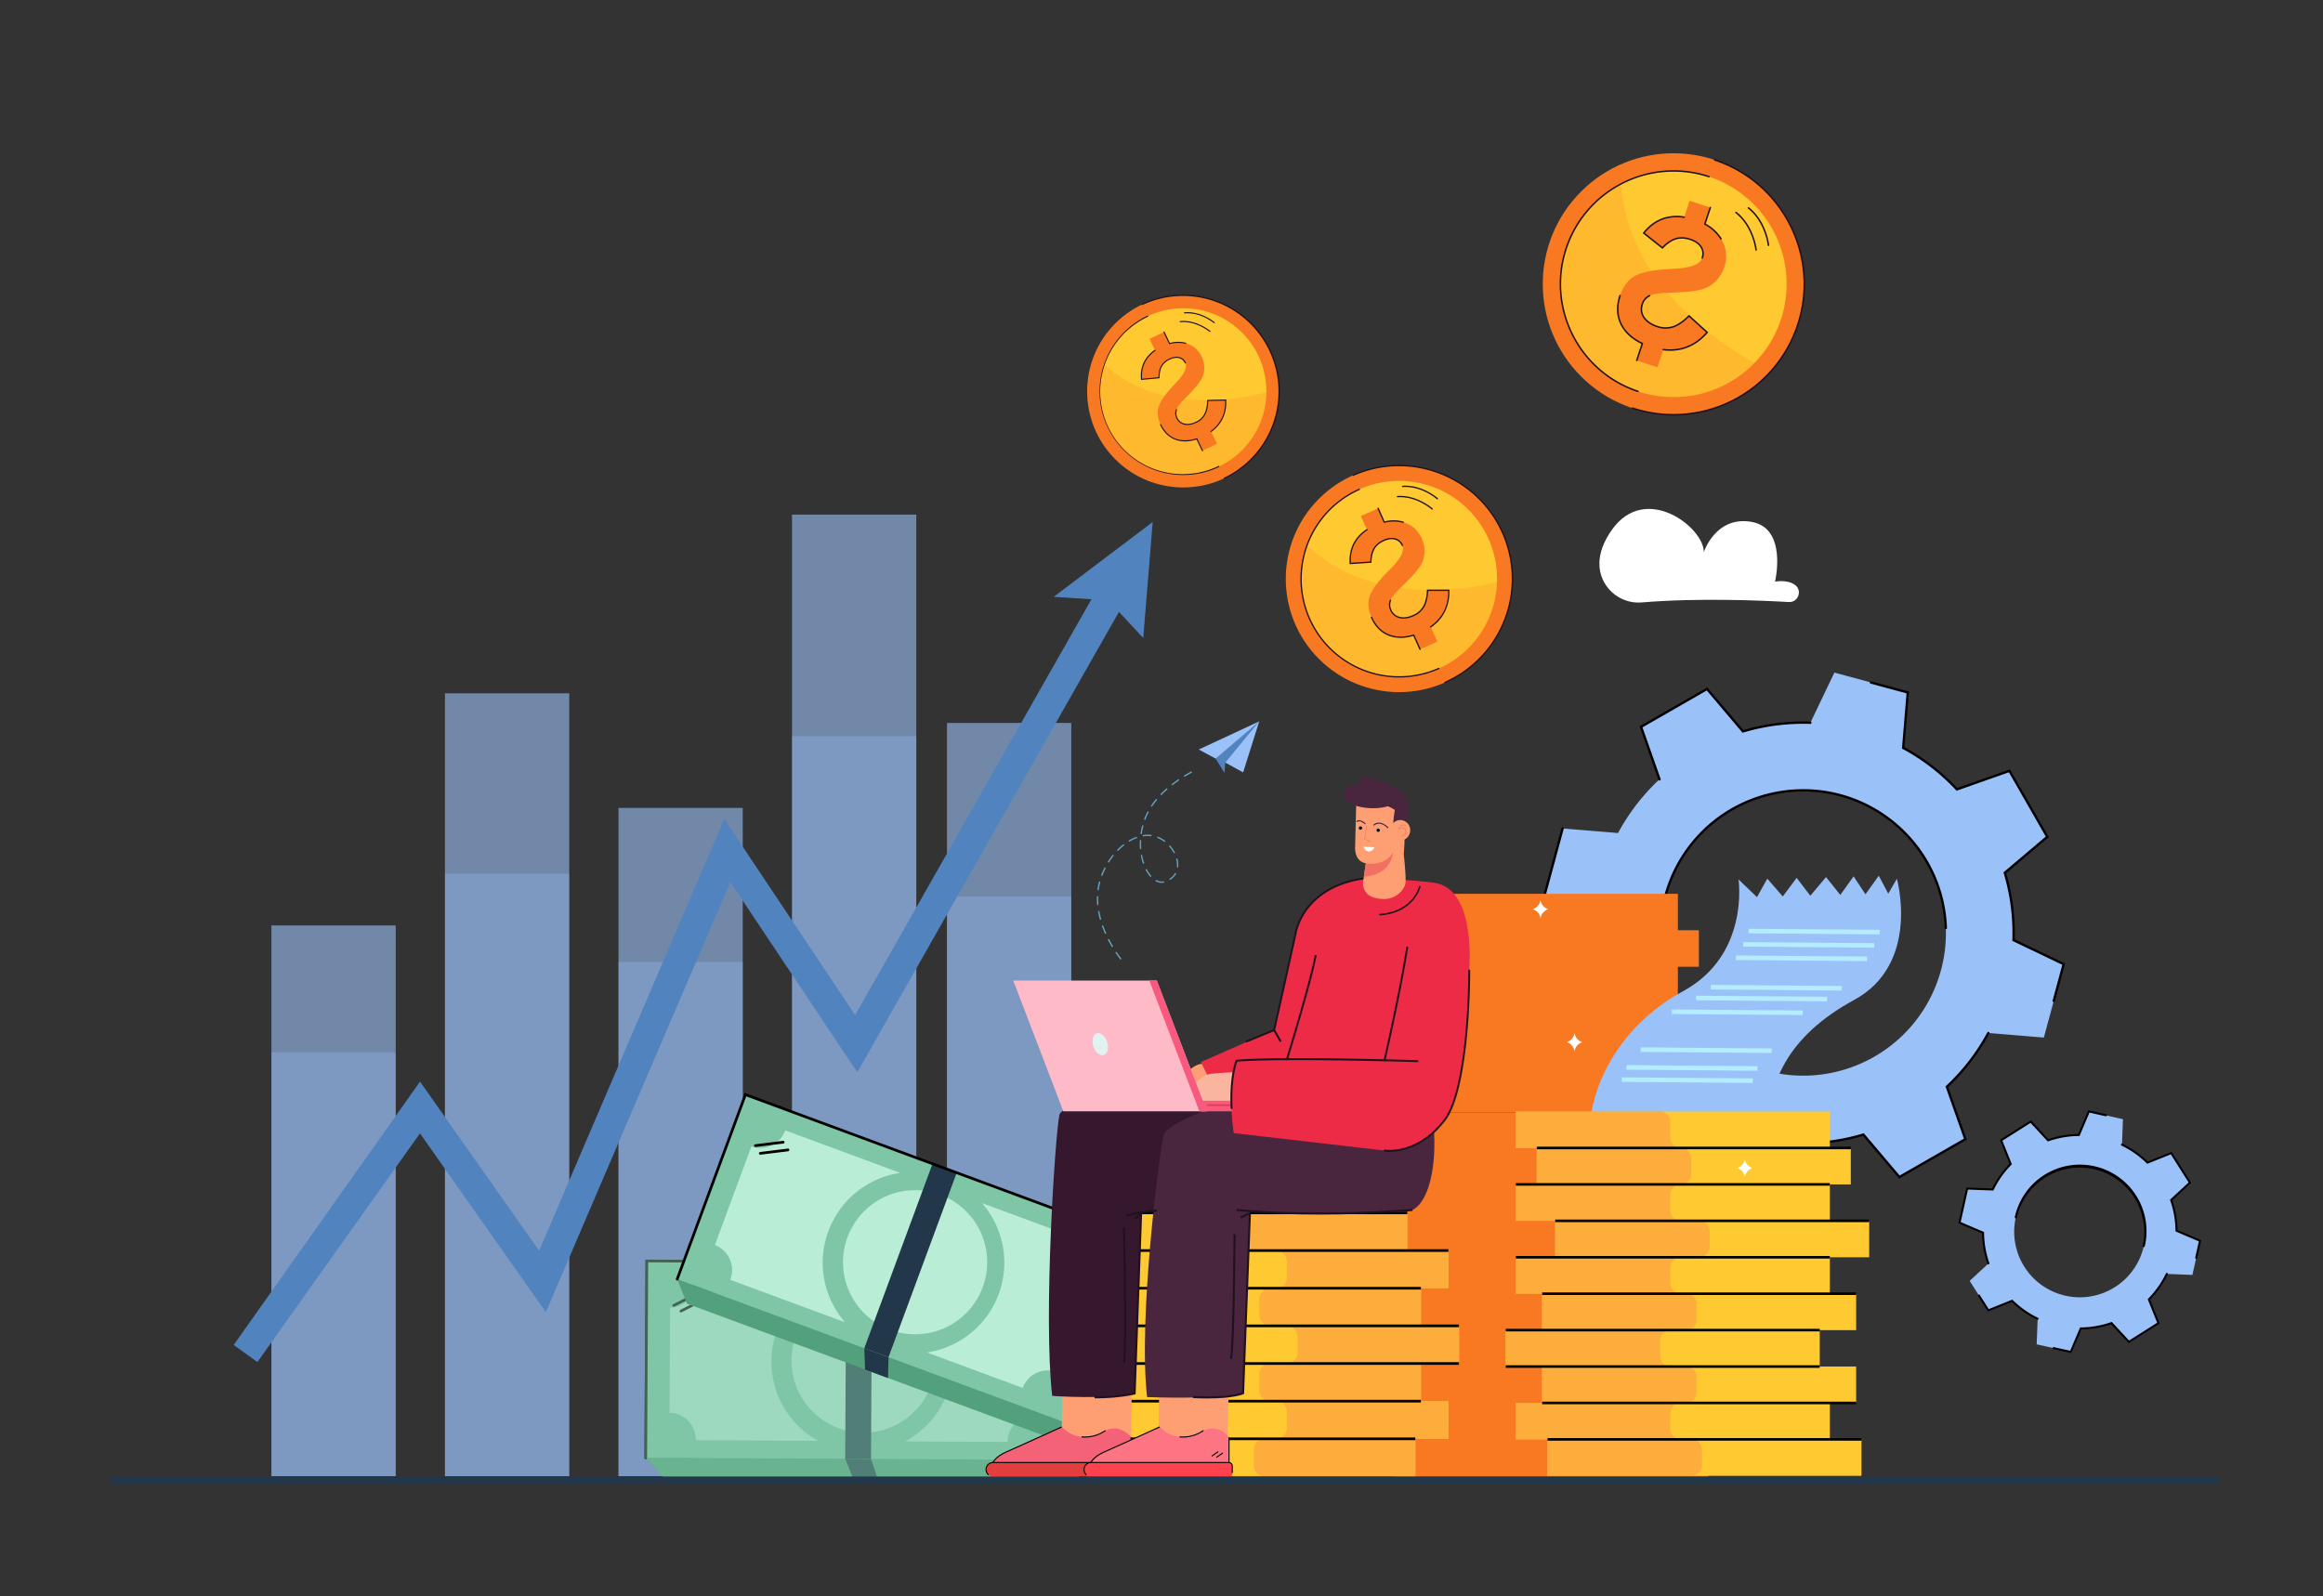 <svg xmlns="http://www.w3.org/2000/svg" viewBox="0 0 2910 2000"><rect x="0" y="0" width="2910" height="2000" fill="#333333" stroke="none"/><defs><style>.cls-1{isolation:isolate;}.cls-12,.cls-14,.cls-2,.cls-33,.cls-35,.cls-5{mix-blend-mode:multiply;}.cls-3,.cls-33,.cls-4,.cls-5{fill:#9bc1f9;}.cls-4{opacity:0.6;}.cls-14,.cls-5{opacity:0.3;}.cls-6{fill:#5183bf;}.cls-7{fill:#53a07c;}.cls-8{fill:#b9edd6;}.cls-9{fill:#7fc6a6;}.cls-10{fill:#4b8c6b;}.cls-11{fill:#223749;}.cls-12{opacity:0.5;}.cls-13{fill:#f97923;}.cls-15{fill:#fff;}.cls-16{fill:#ffc931;}.cls-17{fill:#f99247;}.cls-18{fill:#fe9f73;}.cls-19{fill:#e23e3d;}.cls-20{fill:#f46277;}.cls-21{fill:#49263e;}.cls-22{fill:#35182e;}.cls-23{fill:#21111d;}.cls-24{fill:#ed2b47;}.cls-25{fill:#f9b59d;}.cls-26{fill:#febac7;}.cls-27{fill:#f7597f;}.cls-28{fill:#e2f2f1;}.cls-29{fill:#f07162;}.cls-30{fill:#fbfdfc;}.cls-31{fill:#ff424d;}.cls-32{fill:#fd7583;}.cls-34{fill:#b3edff;}.cls-35{opacity:0.2;}.cls-36{fill:#61a3c5;}</style></defs><g class="cls-1"><g id="Layer_1" data-name="Layer 1"><g class="cls-2"><path class="cls-3" d="M1953.11,1289.5l23.71,41.33,23.72,41.33,65.74-23.15a261.72,261.72,0,0,0,67.3,51.94l-5.73,69.46,46,12.46,46,12.45,30.11-62.85a261.85,261.85,0,0,0,84.32-10.87l45.06,53.17,41.34-23.71,41.33-23.71-23.16-65.74a262.19,262.19,0,0,0,52-67.31l69.45,5.74,12.46-46,12.46-46-62.85-30.11a262.13,262.13,0,0,0-10.88-84.32l53.17-45.06-23.71-41.33-23.71-41.33-65.74,23.15a261.93,261.93,0,0,0-67.31-51.94l5.74-69.46-46-12.46-46-12.45-30.1,62.85a261.91,261.91,0,0,0-84.33,10.87l-45.06-53.17L2097.05,887l-41.33,23.71,23.16,65.74a262,262,0,0,0-52,67.31l-69.45-5.74L1945,1084l-12.46,46,62.85,30.11a262.12,262.12,0,0,0,10.87,84.32Zm127.09-114.12a178.77,178.77,0,1,1,185,172.3A178.77,178.77,0,0,1,2080.2,1175.38Z"/></g><path d="M2333.76,1423.28a263.06,263.06,0,0,1-83.87,10.66,1.47,1.47,0,0,1,.1-2.94,260.19,260.19,0,0,0,83.85-10.81l.92-.28,44.89,53,80.54-46.21-23.07-65.49.71-.66a260.3,260.3,0,0,0,51.65-66.92,1.47,1.47,0,1,1,2.59,1.39,263,263,0,0,1-51.54,67l23.25,66L2379,1476.66Zm-160.3,61-47.18-12.77,5.76-69.72a262.84,262.84,0,0,1-66.18-51.08l-66,23.25-48.64-84.79,53.37-45.23a263,263,0,0,1-10.69-82.91l-63.09-30.22,25.24-93.17a1.47,1.47,0,0,1,2.83.77l-24.59,90.8,62.61,30,0,1a260.26,260.26,0,0,0,10.81,83.85l.28.92-53,44.89,46.2,80.54,65.49-23.07.66.7a260.17,260.17,0,0,0,66.93,51.66l.85.46-5.72,69.19,44.81,12.14a1.47,1.47,0,0,1-.16,2.87A1.37,1.37,0,0,1,2173.46,1484.28Zm398.84-228.82a1.47,1.47,0,0,1-1-1.8l12.14-44.81-62.62-30,0-1A260.48,260.48,0,0,0,2510,1094l-.27-.92,53-44.89-46.21-80.54L2451,990.76l-.66-.7a260.12,260.12,0,0,0-66.92-51.66l-.85-.46,5.71-69.19-44.81-12.14a1.47,1.47,0,1,1,.77-2.83l47.17,12.77-5.75,69.72a263,263,0,0,1,66.18,51.08l66-23.25,48.65,84.79-53.38,45.23a263.25,263.25,0,0,1,10.7,82.91l63.09,30.22-12.78,47.18a1.5,1.5,0,0,1-1.2,1.07A1.41,1.41,0,0,1,2572.3,1255.46Zm-134.74-91.31a1.47,1.47,0,0,1-1.52-1.42c-3.47-97.7-85.79-174.36-183.49-170.89a177.29,177.29,0,0,0-170.88,183.49,1.47,1.47,0,0,1-2.94.1,180.23,180.23,0,0,1,173.72-186.52c99.32-3.54,183,74.4,186.53,173.72a1.47,1.47,0,0,1-1.25,1.5ZM2077.49,976.94l-23.57-66.89,84.79-48.64,45.23,53.37a263.16,263.16,0,0,1,83.88-10.66,1.47,1.47,0,1,1-.11,2.94,260.17,260.17,0,0,0-83.84,10.81l-.93.28-44.89-53-80.54,46.21L2080.26,976a1.47,1.47,0,0,1-.9,1.88l-.26.07A1.48,1.48,0,0,1,2077.49,976.94Z"/><rect class="cls-4" x="992.16" y="644.8" width="155.66" height="1204.83"/><rect class="cls-4" x="774.78" y="1012.3" width="155.66" height="837.33"/><rect class="cls-4" x="1186.3" y="905.83" width="155.66" height="943.79"/><rect class="cls-4" x="557.4" y="868.72" width="155.66" height="980.91"/><rect class="cls-4" x="340.01" y="1159.55" width="155.66" height="690.07"/><rect class="cls-5" x="992.16" y="922.47" width="155.66" height="927.15"/><rect class="cls-5" x="774.78" y="1205.28" width="155.66" height="644.35"/><rect class="cls-5" x="1186.3" y="1123.35" width="155.66" height="726.27"/><rect class="cls-5" x="557.4" y="1094.79" width="155.66" height="754.84"/><rect class="cls-5" x="340.01" y="1318.59" width="155.66" height="531.03"/><polygon class="cls-6" points="1443.99 654.01 1319.95 747.82 1367.27 750.84 1071.19 1271.94 907.25 1026.15 675.34 1567.09 526.17 1355.22 292.74 1685.19 322.41 1706.62 526.09 1420.1 683.77 1644.06 914.83 1105.11 1073.89 1343.58 1401.69 766.66 1432.12 799.39 1443.99 654.01"/><rect class="cls-7" x="968.44" y="1469.41" width="246.51" height="520.1" transform="translate(-643.88 2811.43) rotate(-89.68)"/><circle class="cls-8" cx="1081.59" cy="1729.41" r="90.3" transform="translate(-906.08 1271.33) rotate(-45)"/><rect class="cls-9" x="946.35" y="1444.62" width="246.51" height="520.1" transform="translate(-641.04 2764.68) rotate(-89.68)"/><circle class="cls-8" cx="1081.73" cy="1704.74" r="90.3" transform="translate(-888.6 1264.21) rotate(-45)"/><polygon class="cls-7" points="830.95 1851.25 808.87 1826.46 857.02 1826.73 830.95 1851.25"/><polygon class="cls-7" points="1330.34 1582.88 1352.43 1607.67 1330.06 1633.27 1330.34 1582.88"/><polygon class="cls-10" points="1351.05 1854.17 1328.96 1829.38 1330.34 1582.88 1352.43 1607.67 1351.05 1854.17"/><rect class="cls-11" x="952.4" y="1688.53" width="246.51" height="32.35" transform="translate(-635.06 2770.77) rotate(-89.68)"/><polygon class="cls-11" points="1058.79 1827.86 1068.77 1852.59 1099.4 1852.76 1091.14 1828.04 1058.79 1827.86"/><path d="M1352.14,1782.62a1.77,1.77,0,0,1-.69.14,1.69,1.69,0,0,1-1.68-1.7l1-172.74-21.16-23.76-517.65-2.91-1.38,244.82a1.69,1.69,0,1,1-3.37,0l1.39-248.19h1.69l520.84,2.92,23,25.84v.65l-1,173.4A1.68,1.68,0,0,1,1352.14,1782.62Z"/><path d="M1330.38,1700a1.65,1.65,0,0,1-.69.15,1.69,1.69,0,0,1-1.68-1.7l.64-115.53a1.69,1.69,0,0,1,3.38,0l-.65,115.53A1.67,1.67,0,0,1,1330.38,1700Z"/><path class="cls-8" d="M966.32,1705.32A113.67,113.67,0,0,1,1026,1605.9L872.41,1605v.12a33.6,33.6,0,0,1-33,33.4l-.74,131.6a33.61,33.61,0,0,1,33,33.78c0,.2,0,.41,0,.61l153.2.86A113.68,113.68,0,0,1,966.32,1705.32Z"/><path class="cls-8" d="M1134.1,1806l128.07.72a33.59,33.59,0,0,1,33.79-33.34h.46l.73-131.12a33.58,33.58,0,0,1-33.22-33.78c0-.42,0-.85,0-1.27l-128.75-.72a113.73,113.73,0,0,1-1.12,199.5Z"/><path d="M844.52,1637.3a1.69,1.69,0,0,1-1.45-3l31.17-15.9a1.61,1.61,0,0,1,2.28.74,1.69,1.69,0,0,1-.74,2.27l-31.17,15.9Z"/><path d="M853.53,1644.31a1.69,1.69,0,0,1-1.45-3l31.17-15.89a1.58,1.58,0,0,1,2.27.74,1.68,1.68,0,0,1-.73,2.27l-31.18,15.89Z"/><g class="cls-12"><path class="cls-9" d="M1330.35,1581.19h0l-520.09-2.92h-1.69l-1.39,248.19a1.69,1.69,0,0,0,2.81,1.27l21,23.53,237.82,1.34h0l30.63.17h0l251.65,1.42.4-71.42a1.77,1.77,0,0,0,.69-.14,1.68,1.68,0,0,0,1-1.54l1-173.4V1607l-23-25.84Z"/></g><rect class="cls-7" x="1024" y="1348.13" width="246.51" height="520.1" transform="translate(-759 2126.44) rotate(-69.71)"/><circle class="cls-8" cx="1137.78" cy="1604.67" r="90.3" transform="translate(-801.43 1274.53) rotate(-45)"/><rect class="cls-9" x="1011.71" y="1317.28" width="246.51" height="520.1" transform="translate(-738.1 2094.77) rotate(-69.71)"/><circle class="cls-8" cx="1146.34" cy="1581.53" r="90.3" transform="translate(-782.56 1273.81) rotate(-45)"/><polygon class="cls-7" points="860.6 1633.58 848.31 1602.73 893.48 1619.44 860.6 1633.58"/><polygon class="cls-7" points="1421.62 1551.92 1433.91 1582.77 1404.14 1599.18 1421.62 1551.92"/><polygon class="cls-10" points="1348.41 1813.97 1336.12 1783.12 1421.62 1551.92 1433.91 1582.77 1348.41 1813.97"/><rect class="cls-11" x="1017.39" y="1563.25" width="246.51" height="32.35" transform="translate(-736.36 2101.46) rotate(-69.71)"/><polygon class="cls-11" points="1082.72 1689.42 1083.66 1716.07 1112.38 1726.69 1113.06 1700.64 1082.72 1689.42"/><path d="M1373.88,1747.09a1.7,1.7,0,0,1-.7-.1,1.68,1.68,0,0,1-1-2.17l59.91-162-11.77-29.55L934.8,1373.7l-84.91,229.62a1.68,1.68,0,1,1-3.16-1.17l86.08-232.79,1.58.59,488.52,180.65,12.81,32.15-.23.61L1375.35,1746A1.68,1.68,0,0,1,1373.88,1747.09Z"/><path d="M1381.66,1662a1.71,1.71,0,0,1-1.69-2.28L1420,1551.33a1.68,1.68,0,0,1,3.16,1.17l-40.07,108.37A1.7,1.7,0,0,1,1381.66,1662Z"/><path class="cls-8" d="M1037.67,1542.66a113.67,113.67,0,0,1,90-73.07l-144-53.26a.49.49,0,0,0,0,.11,33.59,33.59,0,0,1-42.43,20.11L895.55,1560A33.61,33.61,0,0,1,915,1603c-.08.19-.16.38-.23.57l143.7,53.14A113.68,113.68,0,0,1,1037.67,1542.66Z"/><path class="cls-8" d="M1161,1694.61,1281.09,1739a33.59,33.59,0,0,1,43.14-19.8l.43.17,45.48-123a33.6,33.6,0,0,1-19.69-43.1c.14-.4.31-.79.47-1.18l-120.76-44.65A113.74,113.74,0,0,1,1161,1694.61Z"/><path d="M946.43,1437.13a1.69,1.69,0,0,1-.32-3.36l34.73-4.3a1.61,1.61,0,0,1,1.88,1.47,1.69,1.69,0,0,1-1.47,1.88l-34.73,4.3Z"/><path d="M952.5,1446.8a1.69,1.69,0,0,1-.32-3.36l34.72-4.29a1.58,1.58,0,0,1,1.89,1.46,1.7,1.7,0,0,1-1.47,1.89l-34.73,4.29Z"/><polygon class="cls-13" points="1694.09 1713.38 1694.09 1667.73 1739.7 1667.73 1739.7 1622.12 1706.77 1622.12 1706.77 1576.46 1756.05 1576.46 1756.05 1530.81 1706.77 1530.81 1706.77 1485.16 1733.02 1485.16 1733.02 1439.51 1706.77 1439.51 1706.77 1393.86 2100.25 1393.86 2100.25 1439.51 2126.49 1439.51 2126.49 1485.16 2100.25 1485.16 2100.25 1530.81 2149.53 1530.81 2149.53 1576.46 2100.25 1576.46 2100.25 1622.12 2133.18 1622.12 2133.18 1667.77 2087.56 1667.77 2087.56 1713.34 2133.18 1713.34 2133.18 1758.99 2100.25 1758.99 2100.25 1804.64 2139.86 1804.64 2139.86 1850.29 1746.38 1850.29 1746.38 1804.64 1706.77 1804.64 1706.77 1758.99 1739.7 1758.99 1739.7 1713.38 1694.09 1713.38"/><g class="cls-14"><rect class="cls-13" x="1746.38" y="1804.64" width="393.48" height="45.65" transform="translate(3886.24 3654.94) rotate(180)"/></g><g class="cls-14"><rect class="cls-13" x="1739.7" y="1713.34" width="393.48" height="45.65" transform="translate(3872.87 3472.33) rotate(180)"/></g><g class="cls-14"><rect class="cls-13" x="1739.7" y="1622.12" width="393.48" height="45.65" transform="translate(3872.87 3289.88) rotate(180)"/></g><g class="cls-14"><rect class="cls-13" x="1756.05" y="1530.81" width="393.48" height="45.65" transform="translate(3905.58 3107.28) rotate(180)"/></g><g class="cls-14"><rect class="cls-13" x="1733.02" y="1439.51" width="393.48" height="45.65" transform="translate(3859.51 2924.67) rotate(180)"/></g><polygon class="cls-13" points="2101.85 1348.21 2134.78 1348.21 2134.78 1393.86 2089.17 1393.86 1741.31 1393.82 1741.31 1348.21 1708.38 1348.21 1708.38 1302.56 1757.66 1302.56 1757.66 1256.9 1708.38 1256.9 1708.38 1211.25 1734.62 1211.25 1734.62 1165.6 1708.38 1165.6 1708.38 1119.95 2101.85 1119.95 2101.85 1165.6 2128.1 1165.6 2128.1 1211.25 2101.85 1211.25 2101.85 1256.9 2151.13 1256.9 2151.13 1302.56 2101.85 1302.56 2101.85 1348.21"/><g class="cls-14"><rect class="cls-13" x="1741.3" y="1348.21" width="393.48" height="45.65" transform="translate(3876.09 2742.07) rotate(180)"/></g><g class="cls-14"><rect class="cls-13" x="1757.66" y="1256.9" width="393.48" height="45.65" transform="translate(3908.79 2559.46) rotate(180)"/></g><g class="cls-14"><rect class="cls-13" x="1734.62" y="1165.6" width="393.48" height="45.65" transform="translate(3862.72 2376.85) rotate(180)"/></g><path class="cls-15" d="M1795.25,1145.22c2,17.36,18,22,18,22s-16,4.66-18,22c-2-17.35-18-22-18-22S1793.27,1162.58,1795.25,1145.22Z"/><path class="cls-15" d="M1972.39,1294.11c1,9.24,9.57,11.71,9.57,11.71s-8.52,2.48-9.57,11.72c-1.05-9.24-9.58-11.72-9.58-11.72S1971.34,1303.35,1972.39,1294.11Z"/><path class="cls-15" d="M1929.76,1127.48c1,9.23,9.57,11.71,9.57,11.71s-8.52,2.48-9.57,11.71c-1.06-9.23-9.58-11.71-9.58-11.71S1928.7,1136.71,1929.76,1127.48Z"/><rect class="cls-16" x="1361.66" y="1802.81" width="411.45" height="47.2"/><rect class="cls-16" x="1403.08" y="1755.61" width="411.45" height="47.2"/><rect class="cls-16" x="1368.65" y="1708.42" width="411.45" height="47.2"/><rect class="cls-16" x="1416.35" y="1661.26" width="411.45" height="47.2"/><rect class="cls-16" x="1368.65" y="1614.1" width="411.45" height="47.2"/><rect class="cls-16" x="1403.08" y="1566.91" width="411.45" height="47.2"/><rect class="cls-16" x="1351.55" y="1519.71" width="411.45" height="47.2"/><g class="cls-12"><path class="cls-17" d="M1574.23,1519.71h188.63v47.2h51.53v47.19H1780v47.16h47.69v47.2H1780v47.15h34.43v47.2H1773V1850H1584.36a13.66,13.66,0,0,1-13.73-13.57v-20.06a13.65,13.65,0,0,1,13.73-13.57h14a13.64,13.64,0,0,0,13.72-13.57v-20.06a13.65,13.65,0,0,0-13.72-13.57h-7a13.64,13.64,0,0,1-13.72-13.56v-20a13.64,13.64,0,0,1,13.72-13.56h20.25a13.66,13.66,0,0,0,13.73-13.57v-20.06a13.65,13.65,0,0,0-13.73-13.57h-20.25a13.64,13.64,0,0,1-13.72-13.57v-20a13.65,13.65,0,0,1,13.72-13.57h7a13.64,13.64,0,0,0,13.72-13.56v-20.07a13.64,13.64,0,0,0-13.72-13.56h-24.09a13.65,13.65,0,0,1-13.72-13.57v-20.06A13.65,13.65,0,0,1,1574.23,1519.71Z"/></g><rect x="1351.55" y="1518.05" width="411.31" height="3.33"/><rect x="1403.08" y="1565.24" width="411.31" height="3.33"/><rect x="1368.65" y="1612.44" width="411.31" height="3.33"/><rect x="1416.35" y="1659.59" width="411.31" height="3.33"/><rect x="1416.35" y="1706.79" width="411.31" height="3.33"/><rect x="1368.65" y="1753.95" width="411.31" height="3.33"/><rect x="1361.66" y="1801.14" width="411.31" height="3.33"/><polygon class="cls-18" points="1329.68 1813.8 1416.71 1815.01 1417.95 1731.56 1331.27 1720.55 1329.68 1813.8"/><path class="cls-19" d="M1417.52,1832.46h-75.16l-30.48-34.06-55.74,34.06h-12a8.78,8.78,0,0,0-.32,17.55H1418.6a2.36,2.36,0,0,0,2.32-2.39v-11.68A3.44,3.44,0,0,0,1417.52,1832.46Z"/><path class="cls-20" d="M1416.86,1832.55V1800.9s-12.66-17.48-31.93-8.56c0,0-29.16,21.22-54.86-4.45l-63.82,29s-17.49,6-22.23,15.62Z"/><rect x="1416.22" y="1800.9" width="1.28" height="31.5"/><path d="M1358.8,1801.25a31.14,31.14,0,0,1-4-.22l.19-1.3a44.36,44.36,0,0,0,29.53-7.93l.73,1.09A46.41,46.41,0,0,1,1358.8,1801.25Z"/><polygon points="1401.33 1826.64 1400.61 1825.55 1408.76 1819.91 1409.48 1821 1401.33 1826.64"/><polygon points="1395.48 1825.05 1394.77 1823.96 1402.92 1818.32 1403.63 1819.41 1395.48 1825.05"/><path d="M1237.87,1848.48a9.51,9.51,0,0,1-3.25-7.19,9.33,9.33,0,0,1,9.2-9.43h172.81a5,5,0,0,1,4.93,5.06v8.75h-1.28v-8.75a3.71,3.71,0,0,0-3.65-3.75H1243.82a8,8,0,0,0-7.92,8.12,8.17,8.17,0,0,0,2.8,6.19Z"/><path d="M1244.4,1832.8l-1.16-.56c.14-.32,3.64-7.68,16.71-13.39,12.83-5.62,69.29-31.3,69.86-31.56l.52,1.2c-.57.26-57,26-69.88,31.57C1247.88,1825.56,1244.43,1832.72,1244.4,1832.8Z"/><path class="cls-18" d="M1771.48,1289.68l-19.42,8.61-21.59,10.5s-33.53,6-34,5.86c-.07,0,2.79,5.12,2.79,5.12C1657.63,1325,1526.5,1330.56,1505,1333c-13,1.48-25.45,18-33.32,31l10.66,7.4s114.52-5.18,114.29-2.71c-.07.78-3.3,12.44-8.32,27.7,70.73,4.85,169.79,4.38,188.18-25.52C1791.55,1346.32,1776.84,1311.11,1771.48,1289.68Z"/><path class="cls-21" d="M1597.23,1519.38s74.91,1.27,127.42-.58c16.85-.59,31.85.63,40.73-1.39,36.54-8.33,45.55-125.34,4-197s-186.68,148.43-186.68,148.43Z"/><polygon class="cls-18" points="1450.82 1816.96 1537.84 1818.18 1539.09 1734.73 1452.41 1723.72 1450.82 1816.96"/><path class="cls-22" d="M1516.57,1362.78s-184,12.07-189.33,33.86-20.53,253.55-9.15,352.41c0,0,69.82,4.93,103.21-3.37l8.13-227.63,55.11-6.49,126.25-169.13Z"/><path class="cls-21" d="M1605,1359.22s-141.91,41.07-147.23,62.87-32.19,229.55-20.81,328.41c0,0,86.84,3.48,120.23-4.82l9-227.41,32.39,1.16,78.52-141.71Z"/><path class="cls-23" d="M1512.12,1752.26c33.17,0,45-5.13,45.56-5.38l.74-.33,8.71-228.74-13.71,6.63,1.09,2.38,9.89-4.79-8.48,222.72c-3.59,1.27-20.79,6.37-61.43,4.44l-.12,2.63C1500.87,1752.13,1506.77,1752.26,1512.12,1752.26Z"/><path class="cls-23" d="M1543.23,1702.93c3.54-14,4.55-150.65,4.59-156.46h-2.56c0,1.42-1,142.12-4.51,155.81Z"/><path class="cls-23" d="M1373.48,1752.06c28.35,0,47.92-4.77,48.12-4.82l1-.23,8.21-229.21-10.49,8.67,1.61,2,6.13-5.06-8,221.46a227,227,0,0,1-49,4.51l0,2.63Z"/><path class="cls-23" d="M1409.18,1708c3.52-21.16.16-164.39,0-170.48l-2.56.07c0,1.49,3.5,149.06,0,170Z"/><path class="cls-23" d="M1653.6,1521.83c32.68,0,71.87-1.13,115.93-4.53l-.2-2.61c-131.26,10.14-219.29.1-220.16,0l-.29,2.6C1549.46,1517.36,1588.7,1521.83,1653.6,1521.83Z"/><path class="cls-24" d="M1608.66,1285.82c-2.53,0-104.47,44.93-104.47,44.93l20.55,40.32,57.2-12.88Z"/><path class="cls-23" d="M1766.87,1321.5l-.15,0-31.89,7.48a1.2,1.2,0,0,1-1.43-.92,1.22,1.22,0,0,1,.9-1.46l31.89-7.49a1.18,1.18,0,0,1,1.42.92A1.22,1.22,0,0,1,1766.87,1321.5Z"/><path class="cls-25" d="M1783.54,1302.05l-19.41,8.61-21.6,10.5s-33.53,6-34,5.86c-.07,0,2.79,5.12,2.79,5.12-41.61,5.27-172.74,10.79-194.27,13.26-13,1.49-25.45,18-33.32,30.95l10.66,7.4s114.52-5.18,114.29-2.71c-.07.78-3.3,12.44-8.32,27.7,70.73,4.85,169.79,4.38,188.18-25.52C1803.61,1358.69,1788.9,1323.48,1783.54,1302.05Z"/><path class="cls-24" d="M1798.32,1106.43c-24.51-4.32-89.64-5.91-89.64-5.91s-8.61,2.31-5.87,1c-71.79,13-79.72,67.61-79.72,67.61l-35,157.78-39,2.17c-12.62,24.53-3.36,90.68-3.36,90.68l188.87,21.84s40.83,6.9,75.35-38.52c22.85-30,30.62-122.31,30.61-189.72C1840.53,1213.37,1849.3,1115.42,1798.32,1106.43Z"/><polygon class="cls-26" points="1269.3 1228.61 1449.13 1228.61 1511.85 1392.44 1332.02 1392.44 1269.3 1228.61"/><polygon class="cls-27" points="1511.85 1392.44 1502.46 1392.44 1439.75 1228.61 1449.13 1228.61 1511.85 1392.44"/><path class="cls-28" d="M1386.87,1305.3c2.49,7.53.66,15-4.08,16.63s-10.61-3.11-13.11-10.64-.66-15,4.08-16.62S1384.38,1297.78,1386.87,1305.3Z"/><path class="cls-27" d="M1571.29,1379.21h-67.18v13.23h67.18a6.53,6.53,0,0,0,6.45-6.61h0A6.54,6.54,0,0,0,1571.29,1379.21Z"/><rect class="cls-19" x="1511.85" y="1383.75" width="42.44" height="2.07"/><path class="cls-23" d="M1734.83,1329.65a1.12,1.12,0,0,1-.7,0,1.22,1.22,0,0,1-.88-1.47c.2-.87,19.93-86.94,28.33-141.1a1.2,1.2,0,0,1,1.37-1,1.22,1.22,0,0,1,1,1.4c-8.41,54.26-28.17,140.42-28.37,141.28A1.22,1.22,0,0,1,1734.83,1329.65Z"/><path class="cls-23" d="M1612.67,1328.24a1.16,1.16,0,0,1-.78,0,1.22,1.22,0,0,1-.78-1.53c.3-1,29.58-96.28,35.7-129.23a1.2,1.2,0,0,1,1.39-1,1.23,1.23,0,0,1,1,1.43c-6.14,33.1-35.47,128.55-35.77,129.51A1.2,1.2,0,0,1,1612.67,1328.24Z"/><path class="cls-23" d="M1731.73,1146.76c-.93.1-1.87.18-2.82.25a1,1,0,0,1-.14-2c41.08-3,48.7-33.8,48.76-34.11a1,1,0,1,1,2,.31C1779.45,1111.5,1771.86,1142.5,1731.73,1146.76Z"/><path class="cls-23" d="M1604.29,1305.49a1.16,1.16,0,0,1-1.45-.53l-8-14.07.1-.47,27-121.51c.16-1.09,2.5-15.25,14.2-30.87,11-14.63,32.61-33.25,73.37-38.81a1.19,1.19,0,0,1,1.33,1,1.22,1.22,0,0,1-1,1.38c-39.88,5.44-61,23.54-71.7,37.77-11.6,15.41-13.81,29.75-13.83,29.89l0,.09-26.89,121.08,7.54,13.24a1.24,1.24,0,0,1-.43,1.67Z"/><path class="cls-23" d="M1562.06,1305.94a1.18,1.18,0,0,1-1.53-.7,1.23,1.23,0,0,1,.66-1.59l34.46-14.1a1.2,1.2,0,0,1,1.55.69,1.23,1.23,0,0,1-.66,1.59l-34.46,14.1Z"/><path class="cls-24" d="M1549.06,1329.09s-12.47,30.17-3.36,90.68l45.58-25.08-13.54-45.21Z"/><path class="cls-23" d="M1776,1330.74a1.17,1.17,0,0,1-.46.08c-1.7,0-170.45-5.25-225.67-.58-1.35,3.72-7.58,22.93-5.84,58.08a1.21,1.21,0,0,1-1.13,1.28,1.19,1.19,0,0,1-1.25-1.16c-2-39.82,5.95-59,6.29-59.84l.29-.67.7-.06c54.57-4.8,225,.45,226.69.5a1.23,1.23,0,0,1,.38,2.37Z"/><path class="cls-18" d="M1698.87,1008.75l-1.35,53.24s-1.12,17.1,13.42,19.63l-3.3,22.76a17.89,17.89,0,0,0,11.4,19.52,44.72,44.72,0,0,0,13.73,2.55c16.68.44,26-12.16,27.6-18.54s-1.85-37.16-1.85-37.16l.89-15-.42-58.44Z"/><path class="cls-29" d="M1745.16,1068s-1.71,28.62-36.65,30.43l2.43-16.79S1733.44,1086.88,1745.16,1068Z"/><path class="cls-21" d="M1738.45,1037.75a.72.72,0,0,0,.49-.19.73.73,0,0,0,0-1c-.09-.1-9.4-10.39-18.32-3.4a.72.72,0,0,0-.13,1,.68.68,0,0,0,1,.13c7.91-6.19,16.11,2.85,16.45,3.23A.74.74,0,0,0,1738.45,1037.75Z"/><path class="cls-21" d="M1762.6,1030.9l-15.09,2.8-2.78,2.82s2-25.78,4.9-30.77S1762.6,1030.9,1762.6,1030.9Z"/><path class="cls-21" d="M1709.9,1032.7a.67.67,0,0,0,.53-.23.73.73,0,0,0,0-1c-.28-.25-6.76-6.25-11.05-2.67a.72.72,0,0,0-.1,1,.69.69,0,0,0,1,.11c3.36-2.81,9.17,2.56,9.23,2.62A.66.66,0,0,0,1709.9,1032.7Z"/><path d="M1724.32,1040.25a2.09,2.09,0,1,0,2.14-2.08A2.12,2.12,0,0,0,1724.32,1040.25Z"/><path d="M1702.2,1037.52a2.09,2.09,0,1,0,2.14-2.08A2.12,2.12,0,0,0,1702.2,1037.52Z"/><ellipse class="cls-18" cx="1754.08" cy="1040.3" rx="12.52" ry="12.84"/><path class="cls-29" d="M1756.09,1047.49a5.25,5.25,0,0,0,5-3.88,5.12,5.12,0,0,0-1.83-5.92,5.77,5.77,0,0,0-6.58.06,5.74,5.74,0,0,1,2.61-3.09,7.65,7.65,0,0,1,5.56-.22.35.35,0,0,0,.45-.22.36.36,0,0,0-.21-.45,8.28,8.28,0,0,0-6.12.25,7,7,0,0,0-3.31,4.59l-.33,1.24.91-.88c.13-.13,3.18-3,6.64-.68a4.42,4.42,0,0,1,1.54,5.1,4.49,4.49,0,0,1-4.32,3.38H1756a.36.36,0,0,0-.36.34.34.34,0,0,0,.33.37Z"/><path class="cls-29" d="M1716.59,1054.49a.36.36,0,0,0,.13-.69l-6.91-2.55,2.63-16.77a.35.35,0,0,0-.29-.4.34.34,0,0,0-.4.29l-2.72,17.35,7.46,2.75Z"/><path class="cls-30" d="M1721.82,1061.58c-.22,0-13.76-.73-13.76-.73s1.56,5.79,6.59,6.06S1721.82,1061.58,1721.82,1061.58Z"/><path class="cls-21" d="M1762.6,1030.9s4.86-24.88-2.37-34.4-49.63-27-54.94-22.44-.26,10.32-.26,10.32-17-6.12-21.34,9.42,32.53,23.17,54.77,16.44C1738.46,1010.24,1752.94,1015,1762.6,1030.9Z"/><path class="cls-23" d="M1767.47,1438a78.13,78.13,0,0,1-7.86,2.6c-14.61,4-24.8,2.32-25.23,2.25a1.22,1.22,0,0,1-1-1.41,1.2,1.2,0,0,1,1.36-1c.11,0,10.22,1.64,24.36-2.23,13-3.57,32.27-12.69,49.86-35.83,22.09-29.06,30.16-118.51,30.35-186.28a1.2,1.2,0,1,1,2.39,0c-.2,68.16-8.4,158.23-30.86,187.77C1796.09,1423.28,1780.14,1433.06,1767.47,1438Z"/><path class="cls-23" d="M1449.16,1515.65c-6.38.37-24.59,1.79-38.6,6.44l.79,2.5c13.53-4.49,31.14-5.91,37.65-6.3Z"/><path class="cls-31" d="M1540.25,1832.46h-75.17l-30.47-34.06-55.74,34.06h-12a8.78,8.78,0,0,0-.32,17.55h174.78a2.36,2.36,0,0,0,2.33-2.39v-11.68A3.44,3.44,0,0,0,1540.25,1832.46Z"/><path class="cls-32" d="M1539.59,1832.55V1800.9s-12.66-17.48-31.94-8.56c0,0-29.15,21.22-54.85-4.45l-63.82,29s-17.5,6-22.24,15.62Z"/><rect x="1538.95" y="1800.9" width="1.28" height="31.5"/><path d="M1481.52,1801.25a31.53,31.53,0,0,1-4-.22l.19-1.3a44.38,44.38,0,0,0,29.54-7.93l.72,1.09A46.37,46.37,0,0,1,1481.52,1801.25Z"/><polygon points="1524.05 1826.64 1523.34 1825.55 1531.49 1819.91 1532.2 1821 1524.05 1826.64"/><polygon points="1518.21 1825.05 1517.49 1823.96 1525.64 1818.32 1526.36 1819.41 1518.21 1825.05"/><path d="M1360.6,1848.48a9.48,9.48,0,0,1-3.25-7.19,9.32,9.32,0,0,1,9.19-9.43h172.82a5,5,0,0,1,4.93,5.06v8.75H1543v-8.75a3.71,3.71,0,0,0-3.65-3.75H1366.54a8,8,0,0,0-7.91,8.12,8.2,8.2,0,0,0,2.79,6.19Z"/><path d="M1367.12,1832.8l-1.15-.56c.14-.32,3.64-7.68,16.7-13.39,12.84-5.62,69.3-31.3,69.87-31.56l.52,1.2c-.57.26-57,26-69.89,31.57C1370.6,1825.56,1367.15,1832.72,1367.12,1832.8Z"/><path class="cls-33" d="M1991.34,1428c-3.22-59.29,33.15-140.48,116.94-186s69.55-140.1,69.55-140.1l23.13,22.19,12.91-23.15,19.38,22.28,17.41-23.26,17.13,22.34,19.66-23.32,17.88,22.32L2322,1098.1l14.87,22.41,16.66-23.25,11.88,22.48,10.77-18.74s30.1,106.54-53.7,152S2213,1359.31,2216.21,1418.61Z"/><rect class="cls-34" x="2190.51" y="1164.29" width="164.14" height="5.74" transform="translate(4535.48 2352.98) rotate(-179.53)"/><rect class="cls-34" x="2183.73" y="1181" width="164.14" height="5.74" transform="translate(4521.78 2386.34) rotate(-179.53)"/><rect class="cls-34" x="2174.66" y="1197.77" width="164.14" height="5.74" transform="translate(4503.51 2419.82) rotate(-179.53)"/><rect class="cls-34" x="2143.09" y="1234.68" width="164.14" height="5.74" transform="translate(4440.06 2493.37) rotate(-179.53)"/><rect class="cls-34" x="2124.69" y="1248.19" width="164.14" height="5.74" transform="translate(4403.14 2520.25) rotate(-179.53)"/><rect class="cls-34" x="2094.32" y="1265.41" width="164.14" height="5.74" transform="translate(4342.26 2554.44) rotate(-179.53)"/><rect class="cls-34" x="2055.22" y="1312.91" width="164.14" height="5.74" transform="translate(4263.68 2649.12) rotate(-179.53)"/><rect class="cls-34" x="2037.41" y="1335.15" width="164.14" height="5.74" transform="translate(4227.87 2693.45) rotate(-179.53)"/><rect class="cls-34" x="2031.6" y="1350.46" width="164.14" height="5.74" transform="translate(4216.14 2724) rotate(-179.53)"/><path class="cls-15" d="M2240.84,754.33c-34.22-2-114.43-5.38-184.17.5-28.85,2.43-53.76-20.61-53.11-49.56.27-11.84,4.52-25.63,15.51-41.24,42.34-60.13,115.94-2.71,115.23,27.82,0,0,14.88-46,60.07-37.92s29.21,74.89,29.21,74.89,14.58-3.08,24.69,3.82C2258.21,739.42,2252.86,755,2240.84,754.33Z"/><path class="cls-3" d="M2726.51,1542.09a120.63,120.63,0,0,0-6.69-38.5l23.51-21.77-11.73-18.5-11.72-18.5-29.72,12a120.61,120.61,0,0,0-32-22.49l1.24-32-21.38-4.79-21.37-4.8-12.56,29.48a120.45,120.45,0,0,0-38.51,6.68l-21.76-23.5-18.5,11.72-18.51,11.72,12,29.72a120.38,120.38,0,0,0-22.49,32l-32-1.23-4.8,21.37-4.79,21.37,29.47,12.56a120.64,120.64,0,0,0,6.69,38.51l-23.51,21.76,11.73,18.51,11.72,18.5,29.72-12a120.42,120.42,0,0,0,32,22.5l-1.24,32,21.38,4.8,21.37,4.79,12.56-29.47a120.18,120.18,0,0,0,38.51-6.69l21.76,23.51,18.5-11.72,18.51-11.72-12-29.72a120.38,120.38,0,0,0,22.49-32l32,1.23,4.79-21.37,4.8-21.38Zm-139.15,81.4a82.18,82.18,0,1,1,98.17-62.19A82.18,82.18,0,0,1,2587.36,1623.49Z"/><path d="M2572.21,1690.33a1.25,1.25,0,0,1,.69-2.4l20.36,4.57,12.47-29.27h.82a119.05,119.05,0,0,0,38.11-6.62l.77-.26,21.61,23.34,35.25-22.33-11.87-29.52.57-.58a119.09,119.09,0,0,0,22.26-31.63,1.25,1.25,0,1,1,2.25,1.09,121.52,121.52,0,0,1-22.16,31.71l12,29.93-38.76,24.55-21.92-23.67a121.33,121.33,0,0,1-37.31,6.48l-12.65,29.68-22.39-5Zm-81.9-47L2478,1624a1.25,1.25,0,1,1,2.11-1.34l11.17,17.62,29.51-11.87.58.57a118.64,118.64,0,0,0,31.63,22.26,1.25,1.25,0,0,1,.58,1.67,1.24,1.24,0,0,1-1.67.58,121.68,121.68,0,0,1-31.7-22.15Zm.15-59.14a1.23,1.23,0,0,1-.77-.77,121.64,121.64,0,0,1-6.75-38.09l-29.68-12.64,10-44.78,32.24,1.24a121.33,121.33,0,0,1,21.8-31l-12-29.93,38.77-24.55,21.92,23.67a121.38,121.38,0,0,1,37.31-6.48l12.65-29.68,22.39,5a1.25,1.25,0,0,1-.55,2.44l-20.36-4.57L2605,1423.39h-.82A119.14,119.14,0,0,0,2566,1430l-.77.27-21.61-23.34-35.25,22.33,11.87,29.51-.57.59a118.93,118.93,0,0,0-22.26,31.63l-.36.73-31.79-1.22-9.13,40.71,29.27,12.48v.81a119.05,119.05,0,0,0,6.62,38.11,1.25,1.25,0,0,1-.77,1.59A1.21,1.21,0,0,1,2490.46,1584.21Zm34.28-57.71a1.25,1.25,0,0,1-.8-1.45,83.43,83.43,0,1,1,162.81,36.52,1.25,1.25,0,1,1-2.44-.55,80.93,80.93,0,0,0-157.93-35.43,1.25,1.25,0,0,1-1.49,1Zm226,50.71a1.26,1.26,0,0,1-.8-1.46l4.56-20.35-29.27-12.48v-.82a119,119,0,0,0-6.62-38.1l-.27-.78,23.35-21.61-22.34-35.25-29.51,11.88-.58-.57a118.9,118.9,0,0,0-31.63-22.27,1.24,1.24,0,0,1-.58-1.66,1.26,1.26,0,0,1,1.67-.59,121.71,121.71,0,0,1,31.7,22.16l29.93-12,24.56,38.76L2721.27,1504a121.68,121.68,0,0,1,6.48,37.31l29.68,12.65-5,22.39a1.25,1.25,0,0,1-1.49,1Z"/><rect class="cls-16" x="1938.38" y="1803.51" width="393.48" height="45.65" transform="translate(4270.24 3652.68) rotate(180)"/><rect class="cls-16" x="1898.77" y="1757.86" width="393.48" height="45.65" transform="translate(4191.02 3561.38) rotate(180)"/><rect class="cls-16" x="1931.7" y="1712.21" width="393.48" height="45.65" transform="translate(4256.88 3470.07) rotate(180)"/><rect class="cls-16" x="1886.09" y="1666.6" width="393.48" height="45.65" transform="translate(4165.65 3378.85) rotate(180)"/><rect class="cls-16" x="1931.7" y="1620.99" width="393.48" height="45.65" transform="translate(4256.88 3287.63) rotate(180)"/><rect class="cls-16" x="1898.77" y="1575.34" width="393.48" height="45.65" transform="translate(4191.02 3196.32) rotate(180)"/><rect class="cls-16" x="1948.05" y="1529.68" width="393.48" height="45.65" transform="translate(4289.58 3105.02) rotate(180)"/><rect class="cls-16" x="1898.77" y="1484.03" width="393.48" height="45.65" transform="translate(4191.02 3013.72) rotate(180)"/><rect class="cls-16" x="1925.02" y="1438.38" width="393.48" height="45.65" transform="translate(4243.51 2922.41) rotate(180)"/><rect class="cls-16" x="1898.77" y="1392.73" width="393.48" height="45.65" transform="translate(4191.02 2831.11) rotate(180)"/><g class="cls-12"><path class="cls-17" d="M1886.23,1712.25V1666.6h45.61V1621h-32.93v-45.65h49.28v-45.66h-49.28V1484h26.25v-45.65h-26.25v-45.65h180.38a13.12,13.12,0,0,1,13.12,13.12v19.41a13.11,13.11,0,0,0,13.12,13.12h0a13.13,13.13,0,0,1,13.13,13.12v19.41a13.12,13.12,0,0,1-13.13,13.12h0a13.12,13.12,0,0,0-13.12,13.13v19.4a13.11,13.11,0,0,0,13.12,13.12h23a13.13,13.13,0,0,1,13.12,13.13v19.4a13.13,13.13,0,0,1-13.12,13.13h-23a13.11,13.11,0,0,0-13.12,13.12v19.4a13.12,13.12,0,0,0,13.12,13.13h6.68a13.12,13.12,0,0,1,13.13,13.12v19.37a13.13,13.13,0,0,1-13.13,13.12h-19.36a13.12,13.12,0,0,0-13.13,13.12v19.41a13.12,13.12,0,0,0,13.13,13.12h19.36a13.13,13.13,0,0,1,13.13,13.12v19.37a13.12,13.12,0,0,1-13.13,13.12h-6.68a13.12,13.12,0,0,0-13.12,13.13v19.4a13.11,13.11,0,0,0,13.12,13.12h13.36a13.13,13.13,0,0,1,13.13,13.13V1836a13.13,13.13,0,0,1-13.13,13.13H1938.52v-45.66h-39.61v-45.65h32.93v-45.61Z"/></g><rect x="1925.16" y="1436.77" width="393.34" height="3.22"/><rect x="1898.91" y="1482.42" width="393.34" height="3.22"/><rect x="1948.19" y="1528.07" width="393.34" height="3.22"/><rect x="1898.91" y="1573.73" width="393.34" height="3.22"/><rect x="1931.84" y="1619.38" width="393.34" height="3.22"/><rect x="1886.23" y="1664.99" width="393.34" height="3.22"/><rect x="1886.23" y="1710.64" width="393.34" height="3.22"/><rect x="1931.84" y="1756.25" width="393.34" height="3.22"/><rect x="1938.52" y="1801.9" width="393.34" height="3.22"/><path class="cls-15" d="M2185.82,1452.15c1,9,9.35,11.44,9.35,11.44s-8.32,2.41-9.35,11.43c-1-9-9.35-11.43-9.35-11.43S2184.8,1461.17,2185.82,1452.15Z"/><circle class="cls-13" cx="2096.41" cy="355.85" r="163.8" transform="translate(362.4 1586.61) rotate(-45)"/><circle class="cls-16" cx="2096.41" cy="355.85" r="141.67"/><path class="cls-13" d="M2046.16,347q11.43-7.28,37.12-9.36,5.38-.42,14.74-.94,30.45-1.67,34.36-13.52a15.55,15.55,0,0,0-1.49-13.93q-4-6.29-13.58-9.44-9.84-3.25-18.13-.71t-16.69,11.41L2059.08,292q11.77-14.83,27.88-19a55.66,55.66,0,0,1,22.77-.87l6.81-20.6,26,8.58-6.84,20.67a52.84,52.84,0,0,1,20.28,18.58q10.2,16.47,4,35.34A43.59,43.59,0,0,1,2148.59,353a40.6,40.6,0,0,1-18.41,10q-11,2.88-36.7,3.68c-2.49,0-4.41.09-5.77.18q-14.7.5-21.34,3.7a17,17,0,0,0-9,10.45q-3,9.12,2,16.72t16.79,11.49a30.64,30.64,0,0,0,19.87.23q9.49-3.19,19.8-13.63l22.72,20.66q-13.77,15.92-31.83,20.41a62.61,62.61,0,0,1-23.09,1.18l-7.34,22.18-26-8.59,7-21.25q-17.06-7.94-25-21.38-10-17-2.91-38.65Q2034.75,354.32,2046.16,347Z"/><g class="cls-35"><path class="cls-13" d="M2030.58,230.41c9.07,119.34,110.36,192.37,167.34,224.3a141.68,141.68,0,1,1-167.34-224.3Z"/></g><path class="cls-23" d="M2130.78,517a163.75,163.75,0,0,1-86.11-4.78,1,1,0,0,1-.6-1.19.94.94,0,0,1,1.19-.6A162.86,162.86,0,0,0,2251,407c28.21-85.26-18.21-177.57-103.47-205.77a.94.94,0,0,1,.59-1.79c86.25,28.53,133.2,121.91,104.67,208.15a163.61,163.61,0,0,1-82.4,95.44A165.53,165.53,0,0,1,2130.78,517Z"/><path class="cls-23" d="M2052.11,491.27a.92.92,0,0,1-.49,0c-74.65-24.69-115.3-105.52-90.6-180.18s105.53-115.31,180.18-90.6a.93.93,0,0,1,.6,1.18.94.94,0,0,1-1.19.6,140.74,140.74,0,0,0-177.81,89.41c-24.37,73.67,15.74,153.43,89.41,177.81a.93.93,0,0,1,.6,1.18A1,1,0,0,1,2052.11,491.27Z"/><path class="cls-23" d="M2215.5,308.28h-.11a.94.94,0,0,1-1-.84c0-.29-3.17-29.28-24.79-46.27a1,1,0,0,1-.16-1.33.94.94,0,0,1,1.32-.15c22.26,17.49,25.48,47.27,25.51,47.56A1,1,0,0,1,2215.5,308.28Z"/><path class="cls-23" d="M2200,314.1l-.11,0a.94.94,0,0,1-1-.84c0-.29-3.17-29.29-24.79-46.28a.94.94,0,1,1,1.16-1.48c22.26,17.5,25.47,47.27,25.5,47.57A.93.93,0,0,1,2200,314.1Z"/><path class="cls-23" d="M2156.14,300.23a.94.94,0,0,1-1-.42,52.07,52.07,0,0,0-19.93-18.25l-.69-.37,7.08-21.42a.94.94,0,0,1,1.79.59l-6.59,19.93a53.49,53.49,0,0,1,19.94,18.53.93.93,0,0,1-.31,1.29A.81.81,0,0,1,2156.14,300.23Z"/><path class="cls-23" d="M2132.58,324.14a.91.91,0,0,1-.49,0,.94.94,0,0,1-.6-1.19c1.61-4.86,1.15-9.15-1.39-13.12s-7-7-13.08-9.05c-6.35-2.1-12.26-2.34-17.57-.71s-10.81,5.4-16.28,11.16l-.59.62-24.82-19.68.59-.74c7.94-10,17.49-16.52,28.37-19.36a56.79,56.79,0,0,1,23.15-.89.94.94,0,1,1-.29,1.86,55,55,0,0,0-22.38.85c-10.22,2.67-19.22,8.72-26.79,18l22,17.44c5.5-5.64,11-9.35,16.5-11,5.7-1.75,12-1.51,18.71.72,6.54,2.16,11.28,5.47,14.07,9.82a16.52,16.52,0,0,1,1.6,14.73A1,1,0,0,1,2132.58,324.14Z"/><path class="cls-23" d="M2050.52,452.55a.91.91,0,0,1-.49,0,1,1,0,0,1-.6-1.19l6.77-20.47c-11.12-5.32-19.42-12.51-24.66-21.39-6.82-11.56-7.82-24.82-3-39.42a.94.94,0,1,1,1.78.59c-4.65,14.06-3.7,26.8,2.83,37.88,5.16,8.74,13.44,15.8,24.6,21l.75.36-7.29,22.05A.92.92,0,0,1,2050.52,452.55Z"/><path class="cls-23" d="M2105.15,438.19a64.69,64.69,0,0,1-21.65.79,1,1,0,0,1-.82-1.05,1,1,0,0,1,1.06-.82,61.88,61.88,0,0,0,22.75-1.16c11.53-2.87,21.87-9.4,30.73-19.43l-21.37-19.43c-6.72,6.67-13.29,11.12-19.53,13.22a31.72,31.72,0,0,1-20.47-.23c-8-2.65-13.81-6.63-17.28-11.86a19.34,19.34,0,0,1-2.13-17.54,18,18,0,0,1,9.52-11,1,1,0,0,1,1.26.44,1,1,0,0,1-.44,1.26,16.21,16.21,0,0,0-8.56,9.89c-1.93,5.85-1.3,11.05,1.92,15.91s8.72,8.6,16.3,11.11a29.86,29.86,0,0,0,19.28.24c6.16-2.08,12.7-6.59,19.43-13.4l.64-.64,24.06,21.88-.6.69c-9.26,10.72-20.13,17.69-32.31,20.72Z"/><circle class="cls-13" cx="1482.26" cy="490.36" r="120.41" transform="translate(87.41 1191.74) rotate(-45)"/><circle class="cls-16" cx="1482.26" cy="490.36" r="104.14" transform="translate(87.41 1191.74) rotate(-45)"/><path class="cls-13" d="M1451.05,511.14q2.39-9.66,15-23.8,2.64-3,7.37-8,15.36-16.33,11.43-24.62a11.45,11.45,0,0,0-7.86-6.66q-5.32-1.29-12,1.86a21.67,21.67,0,0,0-10,8.82q-3.12,5.57-3.1,14.53l-21.87,2q-1.24-13.86,5.19-24.27a40.86,40.86,0,0,1,11.67-12l-6.81-14.42,18.17-8.59,6.83,14.47a38.77,38.77,0,0,1,20.22-.4q13.77,3.6,20,16.8a32.18,32.18,0,0,1,3.29,15.51,30,30,0,0,1-4.75,14.64q-4.38,7.1-17.67,20.56c-1.31,1.28-2.3,2.29-3,3q-7.58,7.71-9.49,12.79a12.55,12.55,0,0,0,.48,10.14,13.53,13.53,0,0,0,9.56,7.88q6.54,1.49,14.76-2.4a22.53,22.53,0,0,0,10.7-9.95q3.42-6.51,3.63-17.3l22.56-.52q.75,15.45-6.59,27a45.92,45.92,0,0,1-11.69,12.34l7.34,15.52-18.17,8.59-7-14.88q-13.1,4.42-24.14,1.3-14-4-21.15-19.09Q1448.65,520.79,1451.05,511.14Z"/><g class="cls-35"><path class="cls-13" d="M1383.63,457c65.32,58.92,156.26,46.45,202.78,34.55A104.14,104.14,0,1,1,1383.63,457Z"/></g><path class="cls-23" d="M1582.27,558.73A120.41,120.41,0,0,1,1534,599.84a.69.69,0,1,1-.59-1.25,119.72,119.72,0,0,0-102.33-216.47.68.68,0,0,1-.92-.33.7.7,0,0,1,.33-.92,121.18,121.18,0,0,1,151.77,177.86Z"/><path class="cls-23" d="M1527.33,584.89a.7.7,0,0,1-.27.24,104.83,104.83,0,0,1-89.6-189.55.69.69,0,0,1,.59,1.25,103.45,103.45,0,1,0,88.42,187.05.68.68,0,0,1,.92.33A.66.66,0,0,1,1527.33,584.89Z"/><path class="cls-23" d="M1521.52,404.66l0,.06a.7.7,0,0,1-1,.08c-.16-.14-16.54-14-36.66-12.06a.7.7,0,0,1-.75-.63.69.69,0,0,1,.62-.75c20.72-2,37.53,12.24,37.69,12.39A.68.68,0,0,1,1521.52,404.66Z"/><path class="cls-23" d="M1516.21,415.64l0,.06a.7.7,0,0,1-1,.08c-.16-.14-16.53-14-36.65-12.06a.69.69,0,0,1-.76-.62.7.7,0,0,1,.63-.76c20.71-2,37.52,12.24,37.68,12.39A.69.69,0,0,1,1516.21,415.64Z"/><path class="cls-23" d="M1485.85,430.47a.68.68,0,0,1-.75.28,38.22,38.22,0,0,0-19.85.4l-.56.15-7.09-15a.69.69,0,0,1,1.25-.59l6.59,14a39.52,39.52,0,0,1,20-.25.71.71,0,0,1,.5.85A.68.68,0,0,1,1485.85,430.47Z"/><path class="cls-23" d="M1485.43,455.14a.67.67,0,0,1-.27.23.68.68,0,0,1-.92-.32,10.66,10.66,0,0,0-7.4-6.28c-3.38-.83-7.27-.22-11.55,1.81a21,21,0,0,0-9.71,8.53c-2,3.58-3,8.36-3,14.19v.64l-23.18,2.1-.07-.69c-.84-9.35.94-17.66,5.29-24.69a41.64,41.64,0,0,1,11.87-12.21.69.69,0,0,1,1,.17.7.7,0,0,1-.17,1,40.54,40.54,0,0,0-11.49,11.8c-4.08,6.6-5.8,14.38-5.13,23.15l20.54-1.87c.07-5.79,1.14-10.58,3.19-14.24a22.26,22.26,0,0,1,10.32-9.1c4.58-2.17,8.77-2.81,12.47-1.91a12.18,12.18,0,0,1,8.32,7A.68.68,0,0,1,1485.43,455.14Z"/><path class="cls-23" d="M1506.86,565.09a.73.73,0,0,1-.28.24.7.7,0,0,1-.92-.33l-6.77-14.33c-8.62,2.81-16.68,3.19-24,1.12-9.49-2.7-16.75-9.25-21.58-19.47a.69.69,0,0,1,.33-.92.7.7,0,0,1,.92.33c4.65,9.85,11.62,16.15,20.71,18.73,7.18,2,15.16,1.6,23.73-1.29l.59-.2,7.29,15.44A.68.68,0,0,1,1506.86,565.09Z"/><path class="cls-23" d="M1528.65,529.75a47.41,47.41,0,0,1-11.12,11.4.69.69,0,0,1-.82-1.12,45.47,45.47,0,0,0,11.52-12.15c4.68-7.37,6.87-16.09,6.51-25.92l-21.23.49c-.19,7-1.44,12.66-3.69,16.94a23.31,23.31,0,0,1-11,10.25c-5.6,2.65-10.72,3.47-15.21,2.45a14.21,14.21,0,0,1-10-8.25,13.28,13.28,0,0,1-.51-10.68.69.69,0,1,1,1.3.49,11.92,11.92,0,0,0,.46,9.6,12.72,12.72,0,0,0,9.08,7.49c4.19,1,9,.16,14.32-2.35a21.91,21.91,0,0,0,10.37-9.64c2.23-4.23,3.43-9.95,3.56-17v-.66l23.9-.56,0,.68c.51,10.4-1.75,19.62-6.69,27.4C1529.15,529,1528.91,529.38,1528.65,529.75Z"/><circle class="cls-13" cx="1752.61" cy="725.29" r="141.93" transform="translate(0.47 1451.72) rotate(-45)"/><circle class="cls-16" cx="1752.61" cy="725.29" r="122.75" transform="translate(0.47 1451.72) rotate(-45)"/><path class="cls-13" d="M1715.25,748.91q3.11-11.32,18.36-27.63,3.2-3.4,8.9-9.19,18.57-18.81,14.17-28.69a13.49,13.49,0,0,0-9.08-8.06q-6.24-1.68-14.2,1.85-8.22,3.66-12.05,10.12t-4,17l-25.83,1.73q-1.08-16.37,6.79-28.45a48.3,48.3,0,0,1,14.09-13.82l-7.63-17.18,21.65-9.61,7.66,17.24a45.68,45.68,0,0,1,23.83.1Q1774,659,1781,674.7a37.84,37.84,0,0,1,3.44,18.37,35.16,35.16,0,0,1-6,17.11q-5.36,8.25-21.4,23.74c-1.58,1.47-2.77,2.63-3.59,3.48q-9.14,8.88-11.53,14.81a14.72,14.72,0,0,0,.29,12,15.89,15.89,0,0,0,11,9.54q7.66,1.93,17.46-2.41a26.51,26.51,0,0,0,12.88-11.42q4.22-7.59,4.76-20.28h26.6q.45,18.24-8.52,31.63a54.18,54.18,0,0,1-14.12,14.22L1800.5,804l-21.65,9.62L1771,795.84q-15.56,4.85-28.49.86-16.38-5.09-24.38-23.1Q1712.17,760.22,1715.25,748.91Z"/><g class="cls-35"><path class="cls-13" d="M1637.32,683.18c75.34,71.26,182.84,59.1,238,46.38a122.76,122.76,0,1,1-238-46.38Z"/></g><path class="cls-23" d="M1868.56,808.65a142,142,0,0,1-58,47.1.81.81,0,0,1-1.07-.42.8.8,0,0,1,.41-1.07A141.12,141.12,0,0,0,1881.58,668c-31.57-71.11-115.12-103.28-186.23-71.7a.81.81,0,1,1-.66-1.49c71.93-32,156.44.59,188.38,72.53a141.76,141.76,0,0,1,2.75,109.21A143.62,143.62,0,0,1,1868.56,808.65Z"/><path class="cls-23" d="M1803.09,838a.87.87,0,0,1-.33.27,123.56,123.56,0,1,1-100.29-225.86.81.81,0,0,1,.66,1.48,121.94,121.94,0,1,0,99,222.89.8.8,0,0,1,1.07.41A.83.83,0,0,1,1803.09,838Z"/><path class="cls-23" d="M1801.28,625.4l-.06.07a.81.81,0,0,1-1.15.06c-.19-.17-19.09-16.93-42.86-15.23a.82.82,0,1,1-.11-1.63c24.47-1.75,43.87,15.48,44.06,15.65A.81.81,0,0,1,1801.28,625.4Z"/><path class="cls-23" d="M1794.71,638.19l-.06.07a.8.8,0,0,1-1.15.06c-.19-.17-19.1-16.93-42.86-15.23a.82.82,0,0,1-.12-1.63c24.47-1.75,43.88,15.48,44.07,15.65A.82.82,0,0,1,1794.71,638.19Z"/><path class="cls-23" d="M1758.52,654.82a.81.81,0,0,1-.89.31,45,45,0,0,0-23.41-.09l-.66.16-7.93-17.86a.81.81,0,0,1,.41-1.08.82.82,0,0,1,1.08.41l7.38,16.63a46.39,46.39,0,0,1,23.58.26.81.81,0,0,1,.56,1A1,1,0,0,1,1758.52,654.82Z"/><path class="cls-23" d="M1757.34,683.88a.8.8,0,0,1-.33.27.83.83,0,0,1-1.08-.42,12.57,12.57,0,0,0-8.54-7.6c-4-1.07-8.55-.46-13.66,1.81-5.29,2.35-9.22,5.64-11.67,9.78s-3.8,9.77-4,16.64l0,.75-27.38,1.83,0-.81c-.73-11,1.59-20.79,6.91-29a49.32,49.32,0,0,1,14.33-14.06.82.82,0,0,1,1.13.23.81.81,0,0,1-.23,1.13,47.46,47.46,0,0,0-13.86,13.59c-5,7.66-7.25,16.79-6.7,27.13l24.26-1.62c.24-6.82,1.63-12.43,4.15-16.69,2.64-4.44,6.81-7.95,12.42-10.44,5.45-2.42,10.42-3.06,14.75-1.9a14.28,14.28,0,0,1,9.6,8.52A.83.83,0,0,1,1757.34,683.88Z"/><path class="cls-23" d="M1779.52,814a.82.82,0,0,1-.34.27.81.81,0,0,1-1.07-.41l-7.58-17.07c-10.24,3.07-19.75,3.29-28.28.65-11.11-3.45-19.48-11.37-24.89-23.55a.81.81,0,0,1,1.49-.66c5.21,11.73,13.24,19.35,23.88,22.65,8.41,2.6,17.83,2.31,28-.86l.69-.22,8.17,18.4A.82.82,0,0,1,1779.52,814Z"/><path class="cls-23" d="M1806.19,773a56.07,56.07,0,0,1-13.43,13.11.81.81,0,1,1-.94-1.33,53.65,53.65,0,0,0,13.92-14c5.72-8.56,8.55-18.77,8.39-30.36l-25,0c-.43,8.2-2,14.88-4.83,19.86A27.45,27.45,0,0,1,1771,772c-6.67,3-12.72,3.79-18,2.46a16.73,16.73,0,0,1-11.59-10,15.63,15.63,0,0,1-.3-12.6.81.81,0,0,1,1.51.61,14.07,14.07,0,0,0,.28,11.33,15,15,0,0,0,10.5,9.08c4.9,1.24,10.6.44,16.93-2.37a25.89,25.89,0,0,0,12.5-11.07c2.74-4.92,4.31-11.62,4.66-19.92l0-.78,28.18,0,0,.79c.3,12.27-2.61,23.07-8.66,32.11C1806.8,772.14,1806.5,772.57,1806.19,773Z"/><path class="cls-36" d="M1404.92,1201.43l-1.36,1-.51-.68c-1.86-2.49-3.69-5.08-5.43-7.68l-.47-.71,1.41-.94.47.71c1.73,2.58,3.53,5.14,5.38,7.6ZM1394.5,1186l-1.46.86-.43-.73c-1.61-2.71-3.14-5.48-4.56-8.22l-.39-.75,1.51-.78.39.75c1.4,2.71,2.92,5.45,4.51,8.14Zm75.2-86.55h0a23.15,23.15,0,0,1-3.32,2.68l-.71.47-.94-1.41.7-.47a21.79,21.79,0,0,0,3.09-2.48h0a18.93,18.93,0,0,0,3.1-3.9l.43-.72,1.46.86-.44.73A21,21,0,0,1,1469.7,1099.45Zm-11.33,6.41-.83.15a14.51,14.51,0,0,1-9.57-1.76l-.74-.4.8-1.49.74.4a12.91,12.91,0,0,0,8.47,1.58l.83-.15Zm17.52-19-1.69-.14.08-.85a26.69,26.69,0,0,0-.82-9l-.21-.82,1.65-.42.21.82a28.5,28.5,0,0,1,.86,9.55Zm-90,82.67-1.55.68-.34-.77c-1.28-2.92-2.46-5.86-3.49-8.74l-.29-.8,1.6-.57.29.8c1,2.84,2.18,5.74,3.44,8.63Zm56.55-71.88-1.29,1.11-.55-.65a42.78,42.78,0,0,1-5.31-7.89l-.4-.75,1.5-.8.39.75a41.34,41.34,0,0,0,5.1,7.59Zm29.55-29.29-1.49.81-.4-.75a42.7,42.7,0,0,0-5.23-7.51l-.55-.64,1.28-1.11.56.64a44.94,44.94,0,0,1,5.42,7.81Zm-92.46,83.73-1.64.45-.22-.82c-.84-3.07-1.54-6.16-2.09-9.18l-.15-.84,1.66-.3.15.83c.55,3,1.24,6,2.07,9Zm53.91-70.33-1.6.54-.27-.8a69.26,69.26,0,0,1-2.39-9.15l-.16-.83,1.66-.32.16.83a69.07,69.07,0,0,0,2.33,8.93Zm25.44-26.62-.67-.51c-1-.73-2-1.42-3-2a32.27,32.27,0,0,0-4.9-2.57l-.78-.33.65-1.56.79.33a34.67,34.67,0,0,1,5.15,2.7c1,.65,2.07,1.37,3.06,2.13l.68.51Zm-82.79,78.76-1.68.14-.07-.85a87.74,87.74,0,0,1-.29-9.42l0-.85,1.69,0,0,.85a89.71,89.71,0,0,0,.28,9.24Zm53.63-70.19-1.69.12-.06-.85a87,87,0,0,1-.12-9.43l0-.85,1.69.07,0,.85a81.4,81.4,0,0,0,.11,9.25Zm-53.36,51.72-1.68-.23.11-.84a80.23,80.23,0,0,1,1.84-9.26l.21-.82,1.64.43-.21.82a78.89,78.89,0,0,0-1.8,9.06Zm66.06-67.6-.84-.09a35.18,35.18,0,0,0-9.09.2l-.84.12-.25-1.67.84-.13a37.24,37.24,0,0,1,9.53-.21l.84.1Zm-61.61,49.7-1.58-.61.31-.79c1.13-2.92,2.42-5.82,3.83-8.62l.38-.76,1.51.77-.38.75c-1.38,2.75-2.65,5.6-3.76,8.47Zm49.5-52.29-1.68-.25.13-.83c.45-3.07,1.08-6.18,1.85-9.25l.21-.82,1.64.42-.2.82c-.76,3-1.38,6.06-1.83,9.08Zm-5.88,4.74-.79.3a53.56,53.56,0,0,0-8.28,4l-.73.43-.86-1.46.73-.43a56.05,56.05,0,0,1,8.54-4.12l.79-.3Zm-35.43,31-1.43-.91.46-.71a90.29,90.29,0,0,1,5.45-7.7l.52-.66,1.33,1-.52.67a90.88,90.88,0,0,0-5.35,7.56Zm19.44-21.94-.67.52a77.47,77.47,0,0,0-6.85,6.2l-.59.6-1.21-1.18.59-.61a76.6,76.6,0,0,1,7-6.33l.66-.53Zm26.24-31.71-1.58-.59.29-.8a76.43,76.43,0,0,1,3.88-8.61l.39-.75,1.5.79-.39.75a74.8,74.8,0,0,0-3.79,8.42Zm58.62-59.41-.74.41c-2.71,1.48-5.42,3.05-8,4.67l-.73.44-.88-1.44.72-.45c2.66-1.63,5.39-3.22,8.13-4.71l.74-.41Zm-15.9,9.67-.7.48c-2.58,1.78-5.1,3.63-7.5,5.49l-.67.52-1-1.34.67-.52c2.42-1.88,5-3.75,7.58-5.55l.7-.48Zm-34.34,33.3-1.41-1,.48-.71c1.71-2.53,3.62-5.07,5.66-7.54l.54-.65,1.3,1.08-.54.65c-2,2.43-3.88,4.93-5.56,7.41Zm19.61-22-.63.56c-2.35,2.08-4.58,4.19-6.74,6.39l-.59.61-1.21-1.19.59-.6c2.18-2.23,4.44-4.37,6.83-6.48l.63-.56Z"/><path class="cls-6" d="M1533.91,968.39l1-12.88s31.06-28.83,31.35-29.42l11.17-22.25-22.77,15-31.85,31.71Z"/><polygon class="cls-3" points="1501.71 939.11 1577.43 903.84 1522.81 950.55 1501.71 939.11"/><polygon class="cls-3" points="1534.91 955.51 1557.24 967.79 1577.43 903.84 1534.91 955.51"/><rect class="cls-11" x="138.26" y="1850.01" width="2641.22" height="9.48"/></g></g></svg>